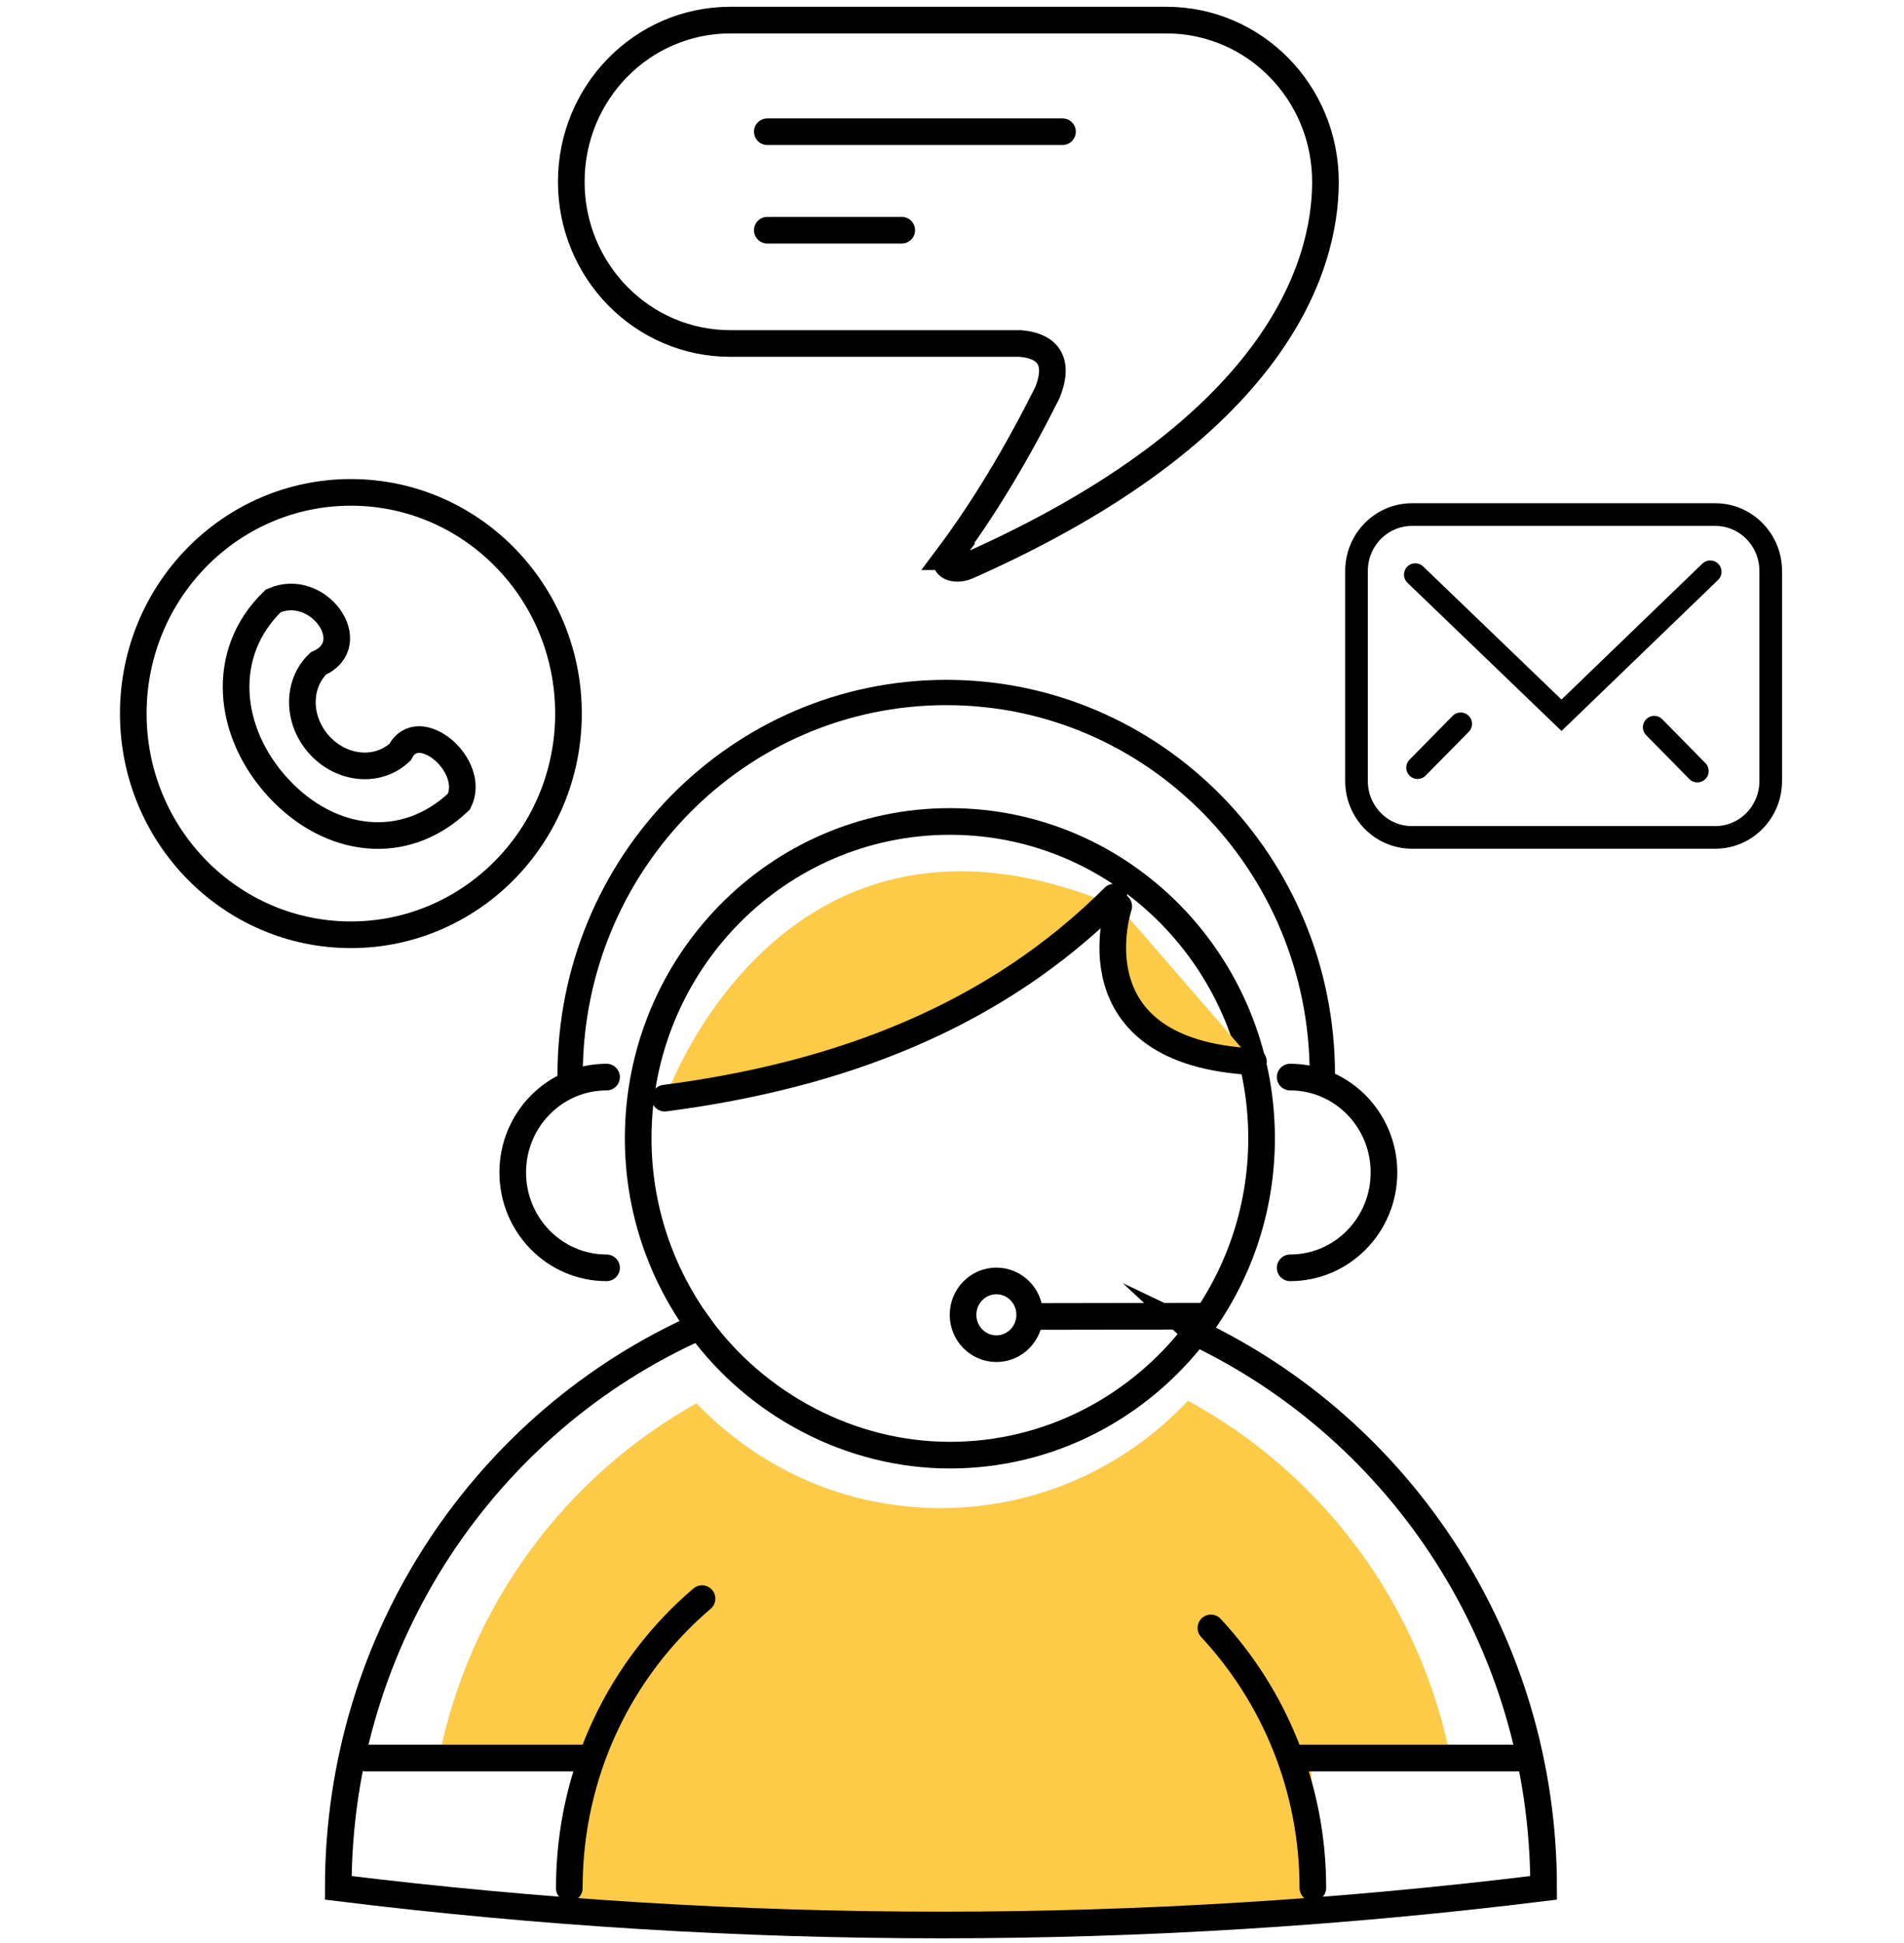 <svg xmlns="http://www.w3.org/2000/svg" fill="none" viewBox="0 0 100 102" height="102" width="100">
<path fill="#FECB48" d="M76.218 92.469C74.644 84.25 69.438 77.36 62.392 73.535C59.127 77.002 54.523 79.169 49.419 79.169C44.315 79.169 39.844 77.061 36.579 73.669C29.666 77.525 24.577 84.339 23.017 92.469C23.179 92.604 30.357 92.828 30.357 92.828C30.357 92.828 29.96 99.717 29.975 99.777C43.668 100.898 56.847 101.062 69.246 99.777C69.261 99.717 68.864 92.828 68.864 92.828C68.864 92.828 76.056 92.589 76.203 92.469H76.218Z"></path>
<path fill="#FECB48" d="M35.077 57.335C35.077 57.335 47.8 57.245 57.64 47.172C41.02 40.881 35.077 57.335 35.077 57.335Z"></path>
<path stroke-linecap="round" stroke-miterlimit="10" stroke-width="1.399" stroke="black" d="M31.857 66.556C29.136 66.556 26.929 64.314 26.929 61.549C26.929 58.785 29.136 56.543 31.857 56.543"></path>
<path stroke-linecap="round" stroke-miterlimit="10" stroke-width="1.399" stroke="black" d="M67.76 56.543C70.481 56.543 72.688 58.785 72.688 61.549C72.688 64.314 70.481 66.556 67.76 66.556"></path>
<path stroke-linecap="round" stroke-miterlimit="10" stroke-width="1.329" stroke="black" d="M29.944 56.423C29.944 45.335 38.784 36.353 49.698 36.353C60.612 36.353 69.451 45.335 69.451 56.423"></path>
<path stroke-linecap="round" stroke-miterlimit="10" stroke-width="1.399" stroke="black" d="M49.787 29.225C51.669 26.715 53.405 23.815 55.008 20.617C55.92 18.346 54.229 18.092 53.596 18.032H38.358C33.74 18.032 30.004 14.236 30.004 9.544C30.004 4.851 33.74 1.055 38.358 1.055H61.259C65.878 1.055 69.614 4.851 69.614 9.544C69.614 14.042 67.025 22.53 50.816 29.718C50.14 30.017 49.434 29.703 49.801 29.225H49.787Z"></path>
<path stroke-linecap="round" stroke-miterlimit="10" stroke-width="1.399" stroke="black" d="M40.3 6.914H55.803"></path>
<path stroke-linecap="round" stroke-miterlimit="10" stroke-width="1.399" stroke="black" d="M40.3 12.085H47.36"></path>
<path stroke-linecap="round" stroke-miterlimit="10" stroke-width="1.189" stroke="black" d="M90.088 27.014H74.158C72.55 27.014 71.246 28.338 71.246 29.973V41.002C71.246 42.636 72.55 43.961 74.158 43.961H90.088C91.696 43.961 93 42.636 93 41.002V29.973C93 28.338 91.696 27.014 90.088 27.014Z"></path>
<path stroke-linecap="round" stroke-miterlimit="10" stroke-width="1.189" stroke="black" d="M74.334 30.166L82.012 37.548L89.822 30.017"></path>
<path stroke-linecap="round" stroke-miterlimit="10" stroke-width="1.189" stroke="black" d="M86.881 38.176L89.147 40.478"></path>
<path stroke-linecap="round" stroke-miterlimit="10" stroke-width="1.189" stroke="black" d="M76.718 37.998L74.452 40.299"></path>
<path stroke-linecap="round" stroke-miterlimit="10" stroke-width="1.399" stroke="black" d="M18.428 49.072C24.74 49.072 29.857 43.873 29.857 37.46C29.857 31.047 24.74 25.848 18.428 25.848C12.117 25.848 7 31.047 7 37.46C7 43.873 12.117 49.072 18.428 49.072Z"></path>
<path stroke-linecap="round" stroke-miterlimit="10" stroke-width="1.399" stroke="black" d="M24.106 42.077C21.238 44.812 17.31 44.274 14.619 41.36C11.927 38.446 11.501 34.276 14.354 31.542C16.707 30.495 19.061 33.798 16.722 34.829C15.575 35.92 15.604 37.848 16.796 39.133C17.987 40.419 19.87 40.568 21.017 39.477C21.973 37.594 25.047 40.194 24.106 42.077Z"></path>
<path stroke-linecap="round" stroke-miterlimit="10" stroke-width="1.399" stroke="black" d="M54.626 69.11L62.965 69.096"></path>
<path stroke-linecap="round" stroke-miterlimit="10" stroke-width="1.399" stroke="black" d="M52.331 70.801C53.297 70.801 54.081 70.005 54.081 69.022C54.081 68.04 53.297 67.244 52.331 67.244C51.364 67.244 50.58 68.04 50.58 69.022C50.58 70.005 51.364 70.801 52.331 70.801Z"></path>
<path stroke-linecap="round" stroke-miterlimit="10" stroke-width="1.399" stroke="black" d="M62.804 69.963C59.803 73.864 55.14 76.39 49.889 76.39C44.639 76.39 39.726 73.73 36.74 69.635C25.576 74.596 17.766 85.924 17.766 99.105C38.888 101.705 59.994 101.705 81.072 99.105C81.072 86.193 73.585 75.075 62.789 69.949L62.804 69.963Z"></path>
<path stroke-linecap="round" stroke-miterlimit="10" stroke-width="1.399" stroke="black" d="M68.952 99.106C68.952 93.815 66.907 89.018 63.598 85.461"></path>
<path stroke-linecap="round" stroke-miterlimit="10" stroke-width="1.399" stroke="black" d="M36.872 83.922C32.606 87.553 29.9 93.008 29.9 99.12"></path>
<path stroke-linecap="round" stroke-miterlimit="10" stroke-width="1.399" stroke="black" d="M19.207 92.29H30.665"></path>
<path stroke-linecap="round" stroke-miterlimit="10" stroke-width="1.399" stroke="black" d="M68.304 92.29H79.747"></path>
<path stroke-linecap="round" stroke-miterlimit="10" stroke-width="1.399" stroke="black" d="M62.803 69.964C64.965 67.139 66.259 63.613 66.259 59.757C66.259 50.566 58.934 43.124 49.889 43.124C40.843 43.124 33.518 50.566 33.518 59.757C33.518 63.463 34.724 66.871 36.739 69.635"></path>
<path stroke-linecap="round" stroke-miterlimit="10" stroke-width="1.399" stroke="black" d="M34.916 57.649C44.079 56.454 52.199 53.39 58.508 47.099"></path>
<path fill="#FECB48" d="M58.758 47.576C58.758 47.576 56.169 55.243 65.833 55.736Z"></path>
<path stroke-linecap="round" stroke-miterlimit="10" stroke-width="1.399" stroke="black" d="M58.758 47.576C58.758 47.576 56.169 55.243 65.833 55.736"></path>
</svg>
